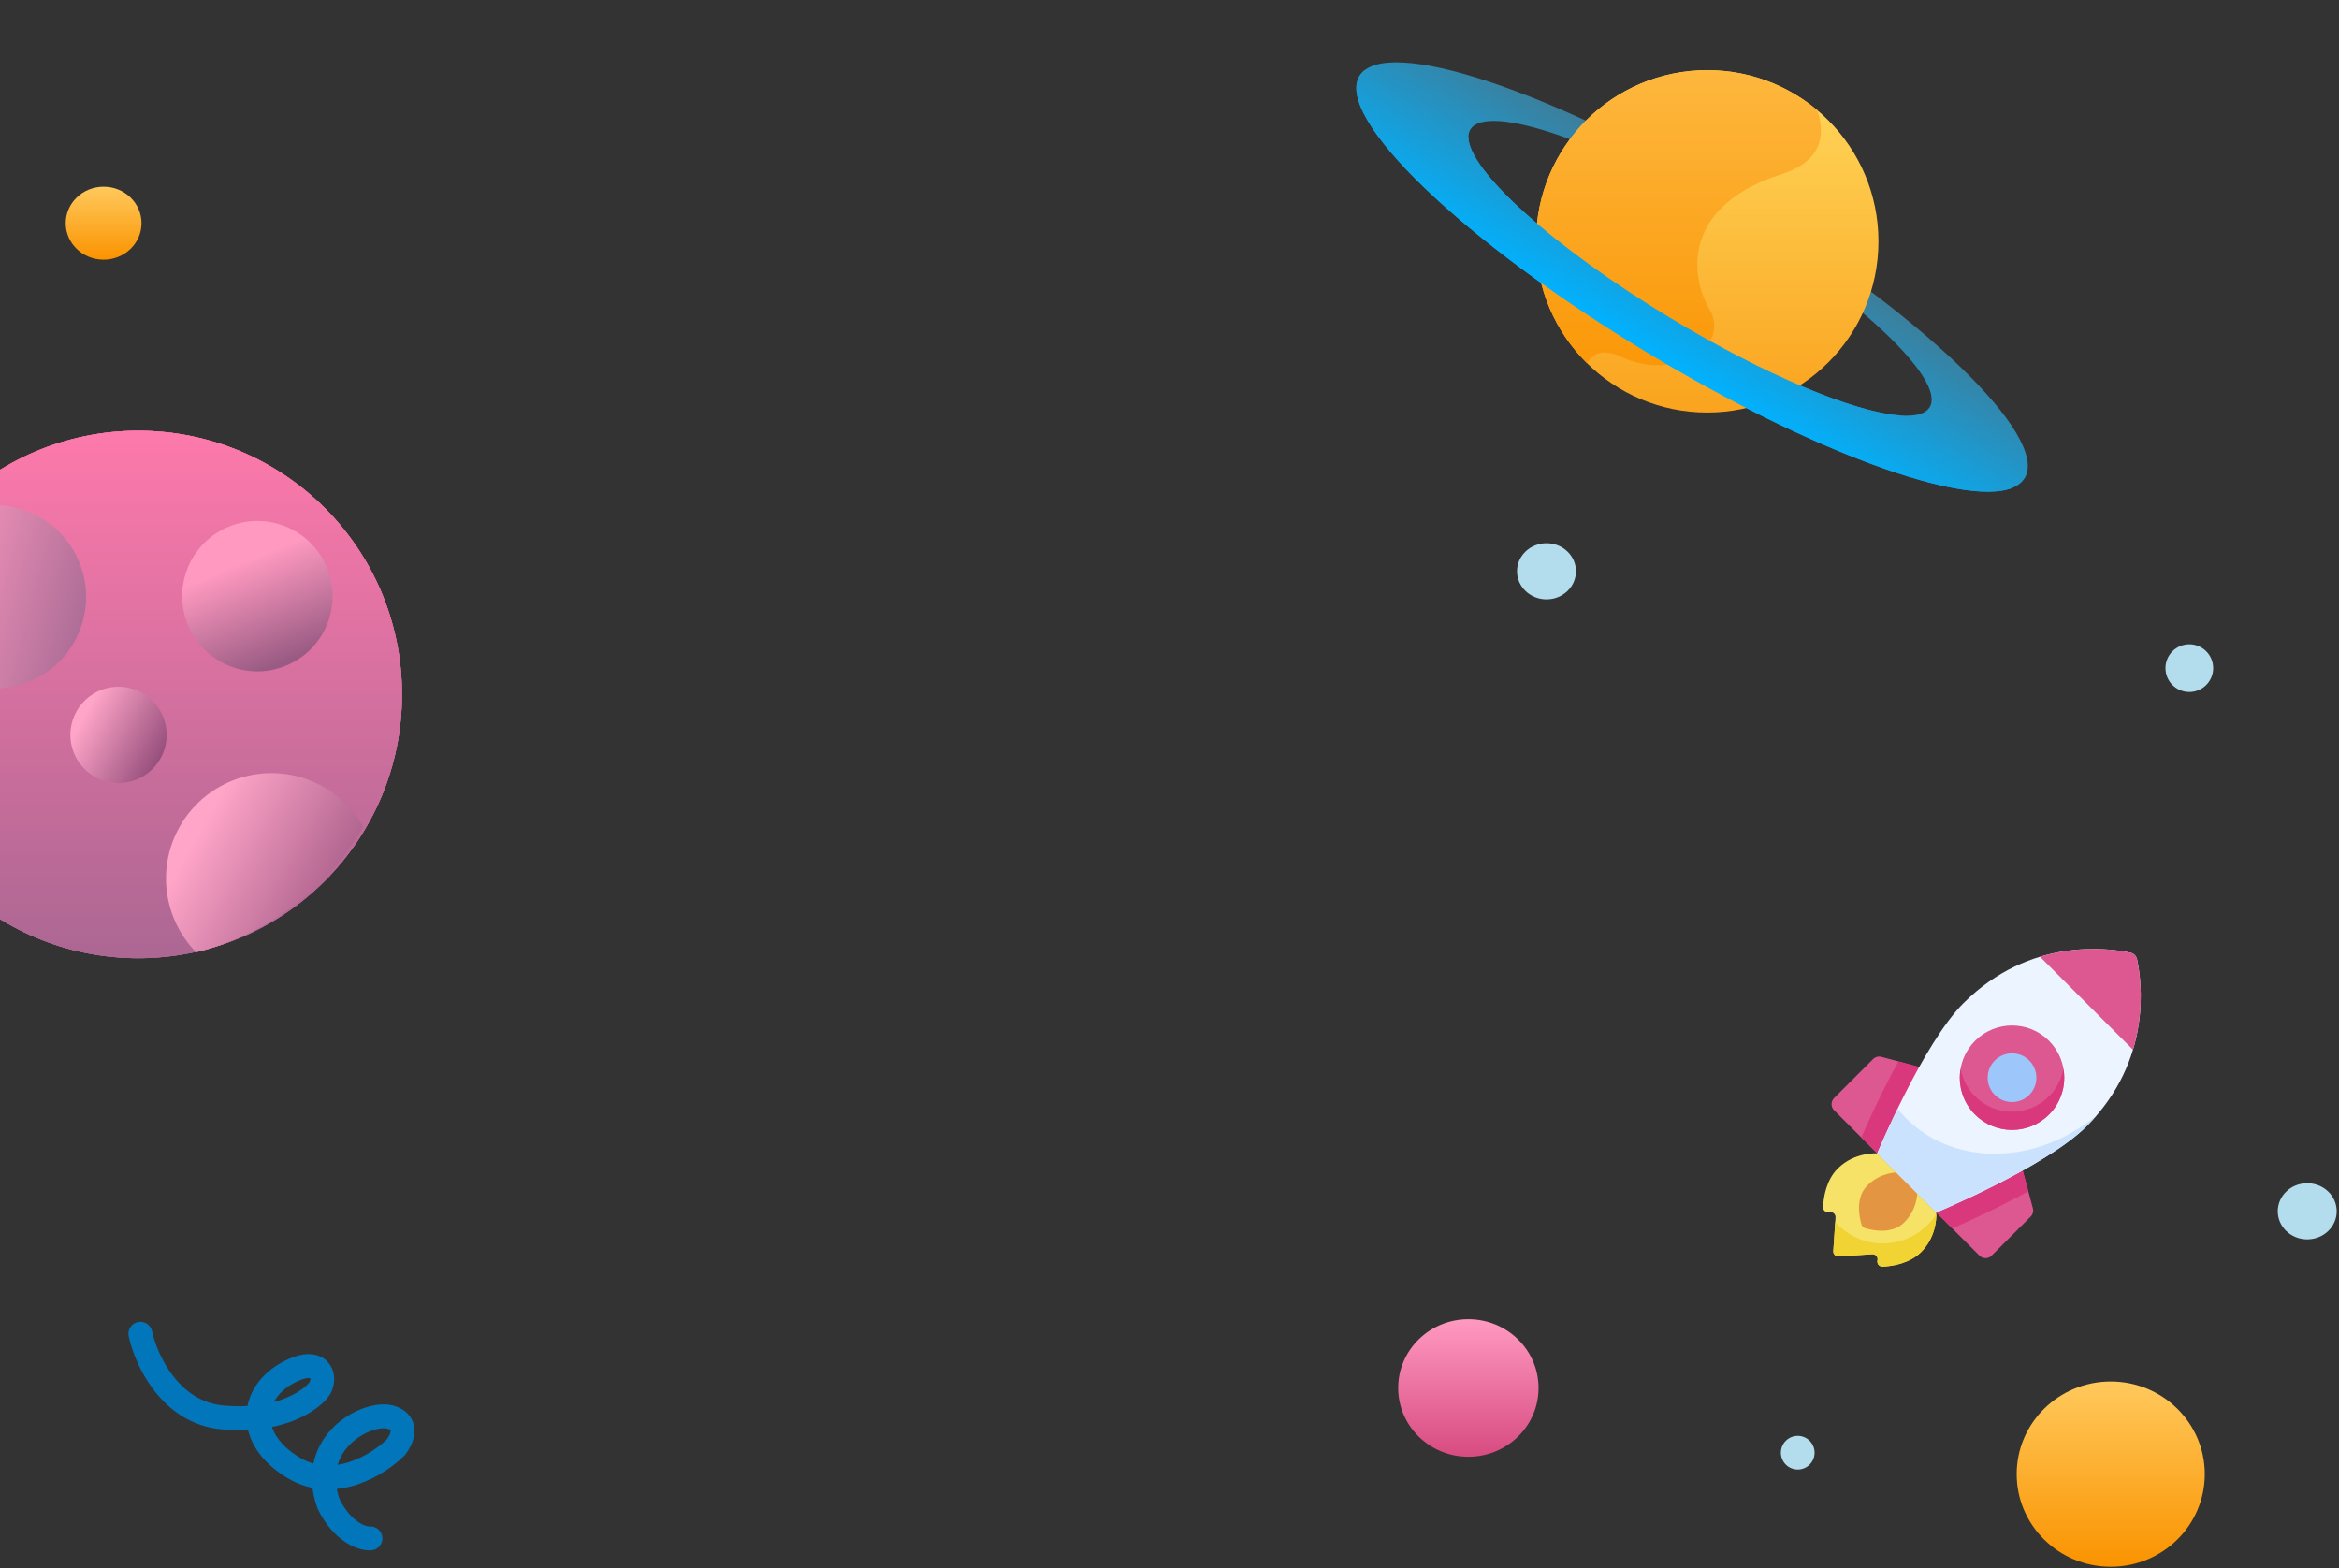 <?xml version="1.0" encoding="UTF-8"?> <svg xmlns="http://www.w3.org/2000/svg" width="783" height="525" viewBox="0 0 783 525" fill="none"><rect x="0" y="0" width="783" height="525" fill="#333333" stroke="none"/> <ellipse cx="772.364" cy="405.504" rx="9.867" ry="9.397" fill="#B3DDEC"></ellipse> <ellipse cx="517.701" cy="191.248" rx="9.867" ry="9.397" fill="#B3DDEC"></ellipse> <circle cx="732.895" cy="223.669" r="7.988" fill="#B3DDEC"></circle> <circle cx="601.805" cy="486.319" r="5.638" fill="#B3DDEC"></circle> <ellipse cx="34.686" cy="74.724" rx="12.686" ry="12.216" fill="url(#paint0_linear)"></ellipse> <path fill-rule="evenodd" clip-rule="evenodd" d="M551.214 117.931C612.706 155.098 669.371 173.953 677.778 160.044C686.185 146.136 643.151 104.73 581.659 67.562C520.167 30.395 463.502 11.54 455.095 25.448C446.688 39.357 489.722 80.763 551.214 117.931ZM559.088 106.402C601.546 132.065 640.45 145.452 645.981 136.301C651.512 127.15 621.576 98.928 579.117 73.265C536.658 47.601 497.755 34.215 492.224 43.366C486.693 52.516 516.629 80.739 559.088 106.402Z" fill="url(#paint1_linear)"></path> <circle cx="571.522" cy="80.802" r="57.306" fill="url(#paint2_linear)"></circle> <path fill-rule="evenodd" clip-rule="evenodd" d="M608.424 36.958C611.208 45.607 609.567 54.138 596.303 58.344C564.552 68.412 564.939 90.869 572.296 103.647C579.653 116.424 559.906 127.653 542.869 119.522C536.81 116.63 533.23 118.171 531.225 121.547C520.723 111.159 514.216 96.74 514.216 80.802C514.216 49.153 539.872 23.496 571.522 23.496C585.579 23.496 598.454 28.558 608.424 36.958Z" fill="url(#paint3_linear)"></path> <path fill-rule="evenodd" clip-rule="evenodd" d="M456.9 23.458C456.159 24.025 455.555 24.688 455.095 25.448C446.688 39.357 489.722 80.763 551.214 117.931C606.122 151.118 657.18 169.705 673.47 163.403L635.834 139.083C620.507 137.88 590.788 125.563 559.088 106.402C519.957 82.75 491.463 56.925 491.566 45.858L456.9 23.458Z" fill="url(#paint4_linear)"></path> <g clip-path="url(#clip0)"> <path d="M648.198 405.908C648.198 405.908 648.768 413.497 643.138 419.127C639.206 423.059 633.383 423.895 630.23 424.042C629.103 424.094 628.241 423.052 628.502 421.954L628.503 421.951C628.768 420.84 627.88 419.79 626.74 419.866L615.517 420.614C614.493 420.682 613.643 419.833 613.712 418.809L614.46 407.586C614.536 406.446 613.486 405.558 612.375 405.823L612.372 405.823C611.274 406.085 610.232 405.223 610.284 404.096C610.431 400.943 611.266 395.12 615.199 391.187C620.828 385.558 628.418 386.127 628.418 386.127L648.198 405.908Z" fill="#F6E266"></path> <path d="M648.214 406.412C647.396 407.694 646.433 408.909 645.314 410.028C637.007 418.335 623.538 418.335 615.231 410.028C614.929 409.726 614.64 409.414 614.359 409.098L613.712 418.809C613.644 419.833 614.493 420.682 615.517 420.614L626.74 419.866C627.88 419.79 628.768 420.84 628.503 421.951L628.503 421.954C628.241 423.052 629.103 424.094 630.23 424.041C633.383 423.895 639.206 423.059 643.138 419.127C647.902 414.363 648.227 408.196 648.214 406.412Z" fill="#F1D333"></path> <path d="M641.811 399.52C641.811 399.52 641.811 404.877 637.484 409.204C633.295 413.393 626.655 411.86 624.319 411.14C623.777 410.973 623.352 410.548 623.185 410.006C622.466 407.67 620.933 401.03 625.121 396.841C629.448 392.514 634.805 392.514 634.805 392.514L641.811 399.52Z" fill="#E49542"></path> <path d="M673.954 380.152L648.198 405.907L662.642 420.351C663.768 421.478 665.595 421.478 666.721 420.351L679.779 407.294C680.509 406.564 680.793 405.499 680.525 404.502L673.954 380.152Z" fill="#DD5790"></path> <path d="M678.99 398.818L673.954 380.152L648.198 405.907L653.526 411.236C658.252 409.182 668.533 404.556 678.99 398.818Z" fill="#DA387D"></path> <path d="M654.174 360.372L628.418 386.127L613.974 371.683C612.848 370.557 612.848 368.73 613.974 367.604L627.032 354.546C627.762 353.816 628.826 353.532 629.823 353.801L654.174 360.372Z" fill="#DD5790"></path> <path d="M635.508 355.335L654.174 360.371L628.418 386.127L623.09 380.799C625.143 376.073 629.77 365.792 635.508 355.335Z" fill="#DA387D"></path> <path d="M648.198 405.907C648.198 405.907 684.874 390.66 698.473 377.061C720.794 354.741 716.918 328.156 715.392 321.138C715.152 320.033 714.292 319.174 713.188 318.933C706.17 317.407 679.585 313.532 657.264 335.852C643.665 349.451 628.418 386.127 628.418 386.127L648.198 405.907Z" fill="#ECF4FF"></path> <path d="M638.163 374.439C637.114 373.39 636.138 372.294 635.23 371.156C631.106 379.663 628.418 386.127 628.418 386.127L648.198 405.908C648.198 405.908 684.874 390.66 698.473 377.061C699.752 375.782 700.942 374.489 702.054 373.186C682.246 389.935 654.515 390.791 638.163 374.439Z" fill="#CBE2FF"></path> <path d="M682.913 320.292L714.033 351.412C718.213 337.562 716.346 325.534 715.393 321.143C715.152 320.036 714.29 319.173 713.182 318.933C708.791 317.98 696.764 316.113 682.913 320.292Z" fill="#DD5790"></path> <path d="M661.179 373.147C668.007 379.974 679.076 379.974 685.904 373.147C692.732 366.319 692.732 355.249 685.904 348.421C679.076 341.594 668.007 341.594 661.179 348.421C654.351 355.249 654.351 366.319 661.179 373.147Z" fill="#DD5790"></path> <path d="M690.754 357.732C690.152 361.142 688.539 364.408 685.905 367.042C679.077 373.87 668.007 373.87 661.179 367.042C658.545 364.408 656.932 361.142 656.33 357.732C655.373 363.16 656.986 368.953 661.179 373.147C668.007 379.974 679.077 379.974 685.905 373.147C690.098 368.953 691.711 363.16 690.754 357.732Z" fill="#DA387D"></path> <path d="M667.772 366.553C670.959 369.739 676.124 369.739 679.311 366.553C682.497 363.367 682.497 358.201 679.311 355.015C676.124 351.829 670.959 351.829 667.772 355.015C664.586 358.201 664.586 363.367 667.772 366.553Z" fill="#9DC6FB"></path> </g> <path d="M47 446.507C48.833 455.174 56.9 472.907 74.5 474.507C92.1 476.107 102.667 470.007 106.5 465.507C109.481 462.007 108 454.391 98.5 458.507C83.5 465.007 81.5 481.507 98.5 491.507C112.1 499.507 126.833 490.174 132.5 484.507C134.5 482.007 137 476.507 131 474.507C123.5 472.007 102.5 482.507 110 503.507C114.8 513.107 121.333 515.174 124 515.007" stroke="#0176BB" stroke-width="8" stroke-linecap="round"></path> <circle cx="46.282" cy="232.492" r="88.282" fill="url(#paint5_linear)"></circle> <circle cx="46.282" cy="232.492" r="88.282" fill="url(#paint6_linear)"></circle> <circle cx="86.163" cy="199.579" r="25.168" transform="rotate(-22.514 86.163 199.579)" fill="url(#paint7_linear)"></circle> <circle cx="39.674" cy="246.019" r="16.118" transform="rotate(-60.782 39.674 246.019)" fill="url(#paint8_linear)"></circle> <path fill-rule="evenodd" clip-rule="evenodd" d="M121.574 276.748C109.664 297.539 89.54 313.021 65.627 318.771C54.966 307.876 52.251 290.863 60.069 276.884C69.579 259.881 91.072 253.806 108.076 263.316C113.937 266.594 118.5 271.297 121.574 276.748Z" fill="url(#paint9_linear)"></path> <circle cx="46.282" cy="232.492" r="88.282" fill="url(#paint10_linear)"></circle> <circle cx="46.282" cy="232.492" r="88.282" fill="url(#paint11_linear)"></circle> <circle cx="86.163" cy="199.579" r="25.168" transform="rotate(-22.514 86.163 199.579)" fill="url(#paint12_linear)"></circle> <circle cx="-1.886" cy="199.812" r="30.699" transform="rotate(-75 -1.886 199.812)" fill="url(#paint13_linear)"></circle> <circle cx="39.674" cy="246.019" r="16.118" transform="rotate(-60.782 39.674 246.019)" fill="url(#paint14_linear)"></circle> <path fill-rule="evenodd" clip-rule="evenodd" d="M121.574 276.748C109.664 297.539 89.54 313.021 65.627 318.771C54.966 307.876 52.251 290.863 60.069 276.884C69.579 259.881 91.072 253.806 108.076 263.316C113.937 266.594 118.5 271.297 121.574 276.748Z" fill="url(#paint15_linear)"></path> <ellipse cx="491.546" cy="464.661" rx="23.493" ry="23.023" fill="url(#paint16_linear)"></ellipse> <ellipse cx="706.583" cy="493.496" rx="31.48" ry="31.011" fill="url(#paint17_linear)"></ellipse> <defs> <linearGradient id="paint0_linear" x1="34.686" y1="62.507" x2="34.686" y2="86.94" gradientUnits="userSpaceOnUse"> <stop stop-color="#FFC95C"></stop> <stop offset="1" stop-color="#FA9300"></stop> </linearGradient> <linearGradient id="paint1_linear" x1="581.659" y1="67.562" x2="551.214" y2="117.931" gradientUnits="userSpaceOnUse"> <stop stop-color="#407B95"></stop> <stop offset="1" stop-color="#00B2FF"></stop> </linearGradient> <linearGradient id="paint2_linear" x1="571.522" y1="23.496" x2="571.522" y2="138.108" gradientUnits="userSpaceOnUse"> <stop stop-color="#FFD85C"></stop> <stop offset="1" stop-color="#FAA31E"></stop> </linearGradient> <linearGradient id="paint3_linear" x1="540.594" y1="-33.508" x2="540.594" y2="137.72" gradientUnits="userSpaceOnUse"> <stop stop-color="#FFC95C"></stop> <stop offset="1" stop-color="#FA9300"></stop> </linearGradient> <linearGradient id="paint4_linear" x1="581.658" y1="67.562" x2="551.214" y2="117.931" gradientUnits="userSpaceOnUse"> <stop stop-color="#407B95"></stop> <stop offset="1" stop-color="#00B2FF"></stop> </linearGradient> <linearGradient id="paint5_linear" x1="46.282" y1="144.21" x2="46.282" y2="320.774" gradientUnits="userSpaceOnUse"> <stop stop-color="#E36A99"></stop> <stop offset="1" stop-color="#AC6793"></stop> </linearGradient> <linearGradient id="paint6_linear" x1="46.282" y1="144.21" x2="46.282" y2="320.774" gradientUnits="userSpaceOnUse"> <stop stop-color="#FD79AB"></stop> <stop offset="1" stop-color="#AC6793"></stop> </linearGradient> <linearGradient id="paint7_linear" x1="86.163" y1="174.411" x2="86.163" y2="224.748" gradientUnits="userSpaceOnUse"> <stop offset="0.089" stop-color="#FF99C0"></stop> <stop offset="1" stop-color="#AE6E97"></stop> </linearGradient> <linearGradient id="paint8_linear" x1="39.674" y1="229.901" x2="39.674" y2="262.136" gradientUnits="userSpaceOnUse"> <stop offset="0.089" stop-color="#FFA5C8"></stop> <stop offset="1" stop-color="#964F7C"></stop> </linearGradient> <linearGradient id="paint9_linear" x1="60.069" y1="276.884" x2="121.644" y2="311.322" gradientUnits="userSpaceOnUse"> <stop offset="0.089" stop-color="#FFA5C8"></stop> <stop offset="1" stop-color="#964F7C"></stop> </linearGradient> <linearGradient id="paint10_linear" x1="46.282" y1="144.21" x2="46.282" y2="320.774" gradientUnits="userSpaceOnUse"> <stop stop-color="#E36A99"></stop> <stop offset="1" stop-color="#AC6793"></stop> </linearGradient> <linearGradient id="paint11_linear" x1="46.282" y1="144.21" x2="46.282" y2="320.774" gradientUnits="userSpaceOnUse"> <stop stop-color="#FD79AB"></stop> <stop offset="1" stop-color="#AC6793"></stop> </linearGradient> <linearGradient id="paint12_linear" x1="86.163" y1="174.411" x2="86.163" y2="224.748" gradientUnits="userSpaceOnUse"> <stop offset="0.255" stop-color="#FF99C0"></stop> <stop offset="0.974" stop-color="#995B83"></stop> </linearGradient> <linearGradient id="paint13_linear" x1="-1.886" y1="169.113" x2="-1.886" y2="230.511" gradientUnits="userSpaceOnUse"> <stop offset="0.089" stop-color="#FF99C0"></stop> <stop offset="1" stop-color="#AE6E97"></stop> </linearGradient> <linearGradient id="paint14_linear" x1="39.674" y1="229.901" x2="39.674" y2="262.136" gradientUnits="userSpaceOnUse"> <stop offset="0.089" stop-color="#FFA5C8"></stop> <stop offset="1" stop-color="#964F7C"></stop> </linearGradient> <linearGradient id="paint15_linear" x1="60.069" y1="276.884" x2="121.644" y2="311.322" gradientUnits="userSpaceOnUse"> <stop offset="0.089" stop-color="#FFA5C8"></stop> <stop offset="1" stop-color="#964F7C"></stop> </linearGradient> <linearGradient id="paint16_linear" x1="491.546" y1="441.638" x2="491.546" y2="487.684" gradientUnits="userSpaceOnUse"> <stop stop-color="#FF99C0"></stop> <stop offset="1" stop-color="#D74B81"></stop> </linearGradient> <linearGradient id="paint17_linear" x1="706.584" y1="462.486" x2="706.584" y2="524.507" gradientUnits="userSpaceOnUse"> <stop stop-color="#FFC95C"></stop> <stop offset="1" stop-color="#FA9300"></stop> </linearGradient> <clipPath id="clip0"> <rect width="142" height="142" fill="white" transform="translate(664.409 269.507) rotate(45)"></rect> </clipPath> </defs> </svg> 
